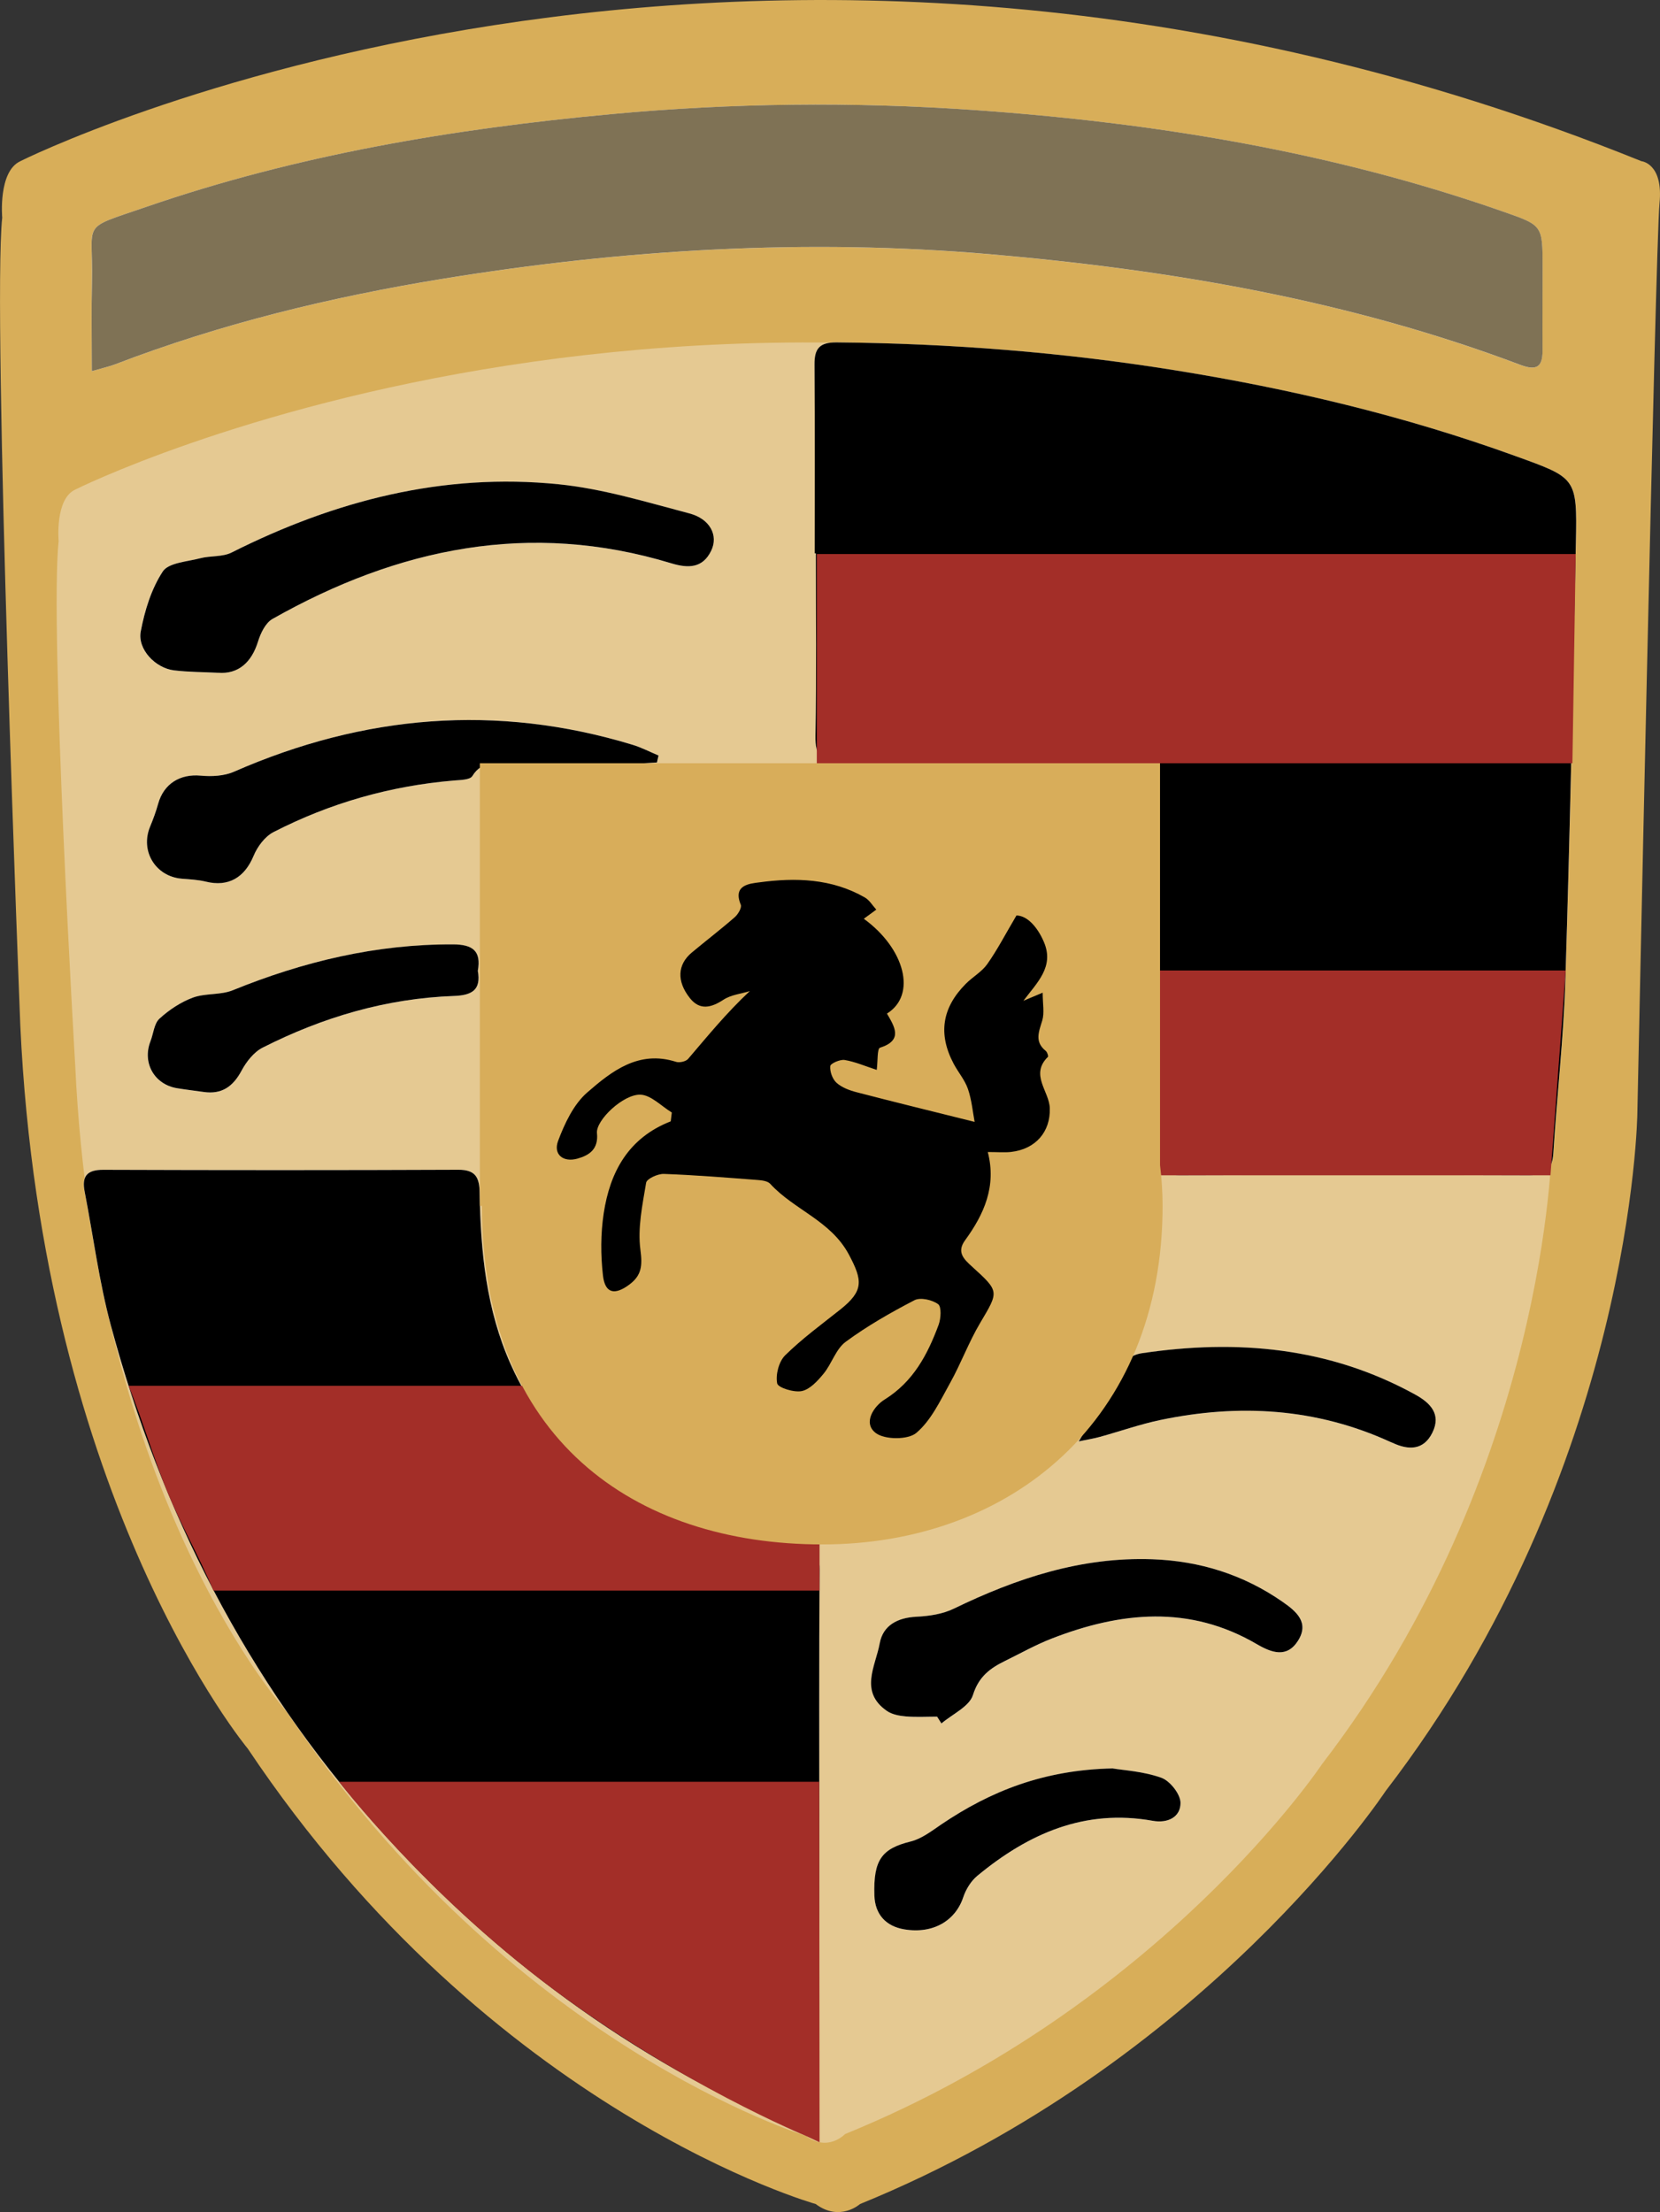 <?xml version="1.0" encoding="UTF-8"?>
<svg id="Layer_1" data-name="Layer 1" xmlns="http://www.w3.org/2000/svg" version="1.1" viewBox="0 0 368.64 491.04">
  <rect x="0" y="0" width="368.64" height="491.04" fill="#333333" stroke="none"/>
  <defs>
    <style>
      .cls-1 {
        fill: #a32e28;
      }

      .cls-1, .cls-2, .cls-3, .cls-4, .cls-5, .cls-6, .cls-7 {
        stroke-width: 0px;
      }

      .cls-2 {
        fill: #000;
      }

      .cls-3 {
        fill: #d8ae59;
      }

      .cls-4 {
        fill: #7f7255;
      }

      .cls-5 {
        fill: #d8ad5a;
      }

      .cls-6 {
        fill: #fff;
      }

      .cls-7 {
        fill: #e5c992;
      }
    </style>
  </defs>
  <path class="cls-3" d="M4.51,35.78s160.55-80.5,360,0c0,0,4.92.45,4.02,9.39s-4.92,201.96-4.92,201.96c0,0-.89,78.89-55.9,150.45,0,0-39.8,60.37-116.72,91.68,0,0-4.47,4.02-9.84,0,0,0-72-20.12-126.11-101.07,0,0-45.62-54.56-50.53-160.55,0,0-6.26-158.31-4.02-179.33,0,0-.93-10.24,4.02-12.52Z"/>
  <path class="cls-7" d="M16.69,108.69s146.6-73.5,328.73,0c0,0,4.49.41,3.68,8.58s-4.49,136.99-4.49,136.99c0,0-.82,72.04-51.04,137.37,0,0-35.68,53.52-105.91,82.1,0,0-3.81,4.07-8.71.39,0,0-65.72-20.06-115.13-93.97,0,0-42.63-46.92-47.12-143.7,0,0-5.72-97.13-3.68-116.33,0,0-.85-9.35,3.68-11.43Z"/>
  <path class="cls-6" d="M180.92,122.85c.09,0,.18,0,.27,0,0,13.47.17,26.95-.09,40.42-.09,4.78,1.42,6.28,6.23,6.23,21.45-.23,42.9.03,64.34-.2,4.66-.05,5.88,1.42,5.82,5.96-.39,26.77-.44,53.54-.77,80.31-.05,3.9,1.25,5.34,5.15,5.32,25.94-.09,51.87-.08,77.81,0,3.54.01,5.05-1.3,5.28-4.9.8-12.77,2.27-25.52,2.67-38.3,1.02-32.41,1.67-64.83,2.34-97.25.3-14.46.09-14.3-13.47-19.21-24.61-8.91-49.93-14.92-75.73-19.05-24.83-3.98-49.82-5.94-74.96-6.16-3.8-.03-4.95,1.35-4.92,4.92.1,13.97.04,27.95.04,41.92ZM181.94,408.86c0-20.13-.07-40.25.06-60.38.03-3.85-1.32-5.06-5.14-5.42-6.74-.65-13.64-1.33-20.05-3.34-19.54-6.14-34.85-17.68-43.42-36.89-5.39-12.09-6.67-24.97-6.88-38-.05-3.42-.88-5.18-4.77-5.16-26.27.11-52.54.1-78.81.01-3.63-.01-4.81,1.42-4.14,4.84,1.93,9.93,3.21,20.04,5.84,29.79,11.16,41.36,30.15,78.61,58.78,110.79,26.05,29.29,56.82,51.93,92.84,67.37,5.13,2.2,5.67,1.85,5.67-3.72.03-19.96.01-39.92.01-59.89ZM20.39,82.4c2.68-.78,3.96-1.05,5.16-1.51,23.53-9.03,47.91-14.94,72.7-18.98,40.31-6.56,80.87-8.99,121.67-5.46,40.21,3.48,79.74,10.23,117.68,24.55,3.57,1.35,4.97.55,4.95-3.2-.04-6.15.01-12.3.01-18.46,0-9.34-.02-9.29-8.61-12.3-38.08-13.36-77.5-19.79-117.59-22.6-26.89-1.89-53.77-1.58-80.65.91-35.19,3.26-69.83,9.06-103.34,20.62-14.87,5.13-11.62,2.81-11.96,16.78-.15,6.24-.03,12.5-.03,19.66ZM149.18,246.95c-.08.65-.16,1.31-.24,1.96-9.46,3.69-13.5,11.3-14.88,20.4-.69,4.52-.68,9.27-.17,13.82.46,4.01,2.61,4.44,5.88,2,2.73-2.04,2.91-4.2,2.44-7.69-.64-4.85.45-9.98,1.27-14.91.15-.88,2.59-2,3.94-1.95,6.96.25,13.91.82,20.85,1.35.96.07,2.21.23,2.77.85,5.3,5.79,13.46,8.15,17.47,15.71,3.06,5.76,3.33,8.04-1.92,12.2-4.16,3.3-8.48,6.46-12.25,10.17-1.4,1.37-2.14,4.28-1.76,6.22.19.96,3.75,2.07,5.48,1.7,1.82-.39,3.53-2.26,4.83-3.86,1.82-2.22,2.72-5.46,4.9-7.07,4.78-3.53,10.01-6.51,15.29-9.24,1.32-.68,3.93-.09,5.24.88.77.57.63,3.19.11,4.59-2.45,6.6-5.61,12.62-12,16.59-2.31,1.43-4.93,5.18-1.95,7.43,2,1.51,7.16,1.53,9-.03,3.27-2.77,5.3-7.14,7.48-11.05,2.41-4.33,4.13-9.05,6.66-13.3,4.19-7.07,4.38-6.99-1.75-12.55-1.83-1.66-3.5-3.21-1.57-5.85,4.21-5.78,7.02-11.99,5.05-19.6,2.2,0,3.69.14,5.16-.02,5.49-.62,8.78-4.49,8.61-9.71-.12-3.79-4.46-7.44-.41-11.4.14-.14-.16-1.06-.49-1.32-2.52-2.03-1.54-4.24-.78-6.72.52-1.71.1-3.71.1-6.2-1.98.84-3.13,1.32-4.28,1.8,3.05-4.07,6.9-7.56,4.55-13.06-1.4-3.26-3.68-5.85-6.09-5.88-2.51,4.25-4.29,7.67-6.49,10.8-1.21,1.72-3.24,2.84-4.76,4.37-5.29,5.33-6.17,11.14-2.71,17.72,1,1.91,2.5,3.61,3.18,5.61.84,2.45,1.06,5.11,1.49,7.32-9.34-2.33-17.79-4.39-26.2-6.58-1.58-.41-3.29-1.04-4.47-2.1-.91-.82-1.51-2.5-1.39-3.71.06-.59,2.17-1.52,3.2-1.35,2.33.39,4.55,1.37,7.12,2.2.26-1.98.09-4.71.72-4.92,5.24-1.68,3.18-4.74,1.55-7.58,6.68-4.15,3.97-14.42-5.14-21.05.9-.66,1.84-1.34,2.77-2.03-.84-.91-1.52-2.11-2.55-2.7-7.34-4.2-15.37-4.44-23.43-3.35-2.1.28-5.94.55-4.11,4.97.27.64-.61,2.12-1.35,2.77-3.1,2.71-6.38,5.21-9.54,7.85-3.16,2.64-3.41,6.33-.41,10.11,2.19,2.75,4.7,2.16,7.46.35,1.65-1.08,3.88-1.3,5.84-1.91-5.24,4.9-9.4,10.03-13.69,15.04-.5.59-1.93.91-2.7.66-8.28-2.64-14.28,2.07-19.72,6.81-3.02,2.63-5,6.86-6.46,10.74-1.11,2.94,1.06,4.83,4.28,3.94,2.66-.74,4.7-2.11,4.35-5.66-.29-2.84,5.87-8.7,9.68-8.54,2.36.1,4.62,2.55,6.93,3.95ZM48.42,149.35c4.47.35,7.43-2.3,8.86-6.94.57-1.85,1.67-4.14,3.22-5.01,27.86-15.76,57.15-21.9,88.54-12.35,3.81,1.16,7,1.1,8.88-2.8,1.62-3.36-.23-7.05-4.85-8.27-9.59-2.53-19.23-5.47-29.04-6.47-25.67-2.6-49.74,3.64-72.63,15.16-2.02,1.02-4.68.68-6.97,1.27-2.91.76-7.03.97-8.31,2.94-2.53,3.87-4,8.68-4.88,13.29-.75,3.97,3.26,8.15,7.39,8.65,3.23.39,6.51.38,9.77.54ZM145.89,169.26c.12-.52.23-1.03.35-1.55-1.92-.8-3.79-1.78-5.77-2.38-30.24-9.18-59.67-6.65-88.48,5.97-2.2.96-4.99,1.1-7.43.88-4.53-.42-8.17,1.77-9.43,6.22-.49,1.73-1.12,3.44-1.8,5.11-2.23,5.42,1.21,11.07,7.06,11.55,1.78.15,3.6.23,5.32.65,5.01,1.23,8.6-.89,10.61-5.73.85-2.04,2.52-4.29,4.42-5.27,12.54-6.44,25.89-10.24,39.96-11.44,1.46-.12,3.66-.12,4.19-.99,2.26-3.69,5.68-2.72,8.84-2.74,8.97-.06,17.94,0,26.91-.03,1.75,0,3.5-.16,5.25-.25ZM208.12,381.07c.32.51.65,1.01.97,1.52,2.44-2.07,6.2-3.74,7-6.32,1.27-4.1,3.82-5.94,7.12-7.56,3.43-1.69,6.78-3.57,10.33-4.95,15.34-5.97,30.63-7.53,45.6,1.23,3.27,1.91,6.68,3.14,9.15-.79,2.54-4.03-.39-6.48-3.39-8.57-8.7-6.07-18.41-9.11-28.97-9.49-15.73-.57-30.11,4.18-44.05,10.95-2.5,1.21-5.53,1.66-8.34,1.81-4.19.21-7.43,1.9-8.16,5.92-.92,5.03-4.6,10.72,1.61,15,1.15.79,2.78,1.08,4.22,1.21,2.29.19,4.62.05,6.93.05ZM106.11,215.49c.78-4.36-1.12-5.82-5.49-5.84-17.07-.07-33.24,3.8-48.96,10.19-2.72,1.11-6.07.61-8.85,1.63-2.7,1-5.28,2.72-7.41,4.67-1.19,1.09-1.32,3.31-1.99,5-1.88,4.78.84,9.62,5.92,10.44,1.96.32,3.93.55,5.89.83,4.01.58,6.51-1.19,8.4-4.71,1.07-2,2.74-4.14,4.69-5.13,13.34-6.75,27.46-10.93,42.47-11.47,3.96-.14,6.1-1.28,5.32-5.6ZM239.56,319.98c2.1-.45,3.43-.66,4.71-1.01,4.47-1.24,8.87-2.8,13.4-3.74,17.5-3.66,34.62-2.68,51.08,4.86.15.07.31.12.46.19,3.6,1.68,6.96,1.7,8.9-2.28,1.99-4.07-.48-6.57-3.82-8.41-19.14-10.54-39.61-12.34-60.81-9.17-1.2.18-2.77.83-3.35,1.77-3.47,5.54-6.7,11.22-10.57,17.8ZM247.12,392.57c-15.29.32-27.12,5.03-38.07,12.43-2.15,1.46-4.37,3.18-6.8,3.79-6.39,1.59-8.32,4.02-8.06,12,.14,4.24,2.61,6.83,6.66,7.51,6.39,1.06,11.34-1.93,13.07-7.13.58-1.75,1.72-3.59,3.13-4.76,11.3-9.35,23.84-14.93,38.96-12.21,3.29.59,6.17-.8,6.16-4-.01-1.93-2.32-4.86-4.25-5.55-3.98-1.43-8.39-1.66-10.79-2.07Z"/>
  <path class="cls-2" d="M180.92,122.85c0-13.97.06-27.95-.04-41.92-.03-3.57,1.12-4.95,4.92-4.92,25.15.22,50.14,2.18,74.96,6.16,25.8,4.13,51.12,10.14,75.73,19.05,13.56,4.91,13.77,4.74,13.47,19.21-.67,32.42-1.32,64.84-2.34,97.25-.4,12.78-1.87,25.53-2.67,38.3-.23,3.6-1.73,4.91-5.28,4.9-25.94-.08-51.87-.09-77.81,0-3.89.01-5.19-1.43-5.15-5.32.33-26.77.38-53.54.77-80.31.07-4.54-1.16-6.01-5.82-5.96-21.45.23-42.9-.03-64.34.2-4.81.05-6.33-1.45-6.23-6.23.26-13.47.09-26.94.09-40.42-.09,0-.18,0-.27,0Z"/>
  <path class="cls-2" d="M181.94,408.86c0,19.96.01,39.92-.01,59.89,0,5.57-.54,5.92-5.67,3.72-36.03-15.45-66.79-38.09-92.84-67.37-28.62-32.18-47.62-69.43-58.78-110.79-2.63-9.74-3.91-19.85-5.84-29.79-.67-3.42.51-4.85,4.14-4.84,26.27.09,52.54.1,78.81-.01,3.89-.02,4.72,1.74,4.77,5.16.2,13.03,1.48,25.92,6.88,38,8.57,19.21,23.88,30.75,43.42,36.89,6.41,2.01,13.31,2.69,20.05,3.34,3.82.37,5.17,1.57,5.14,5.42-.14,20.12-.06,40.25-.07,60.38Z"/>
  <path class="cls-4" d="M20.39,82.4c0-7.16-.12-13.41.03-19.66.34-13.97-2.91-11.65,11.96-16.78,33.51-11.56,68.15-17.36,103.34-20.62,26.88-2.49,53.76-2.79,80.65-.91,40.08,2.81,79.51,9.24,117.59,22.6,8.59,3.01,8.61,2.96,8.61,12.3,0,6.15-.05,12.3-.01,18.46.02,3.75-1.37,4.55-4.95,3.2-37.94-14.32-77.47-21.07-117.68-24.55-40.8-3.53-81.36-1.1-121.67,5.46-24.79,4.04-49.17,9.95-72.7,18.98-1.2.46-2.48.74-5.16,1.51Z"/>
  <path class="cls-2" d="M48.42,149.35c-3.26-.17-6.54-.15-9.77-.54-4.13-.5-8.15-4.67-7.39-8.65.87-4.62,2.35-9.42,4.88-13.29,1.28-1.96,5.41-2.18,8.31-2.94,2.29-.6,4.95-.26,6.97-1.27,22.89-11.51,46.96-17.76,72.63-15.16,9.8.99,19.44,3.94,29.04,6.47,4.62,1.22,6.47,4.91,4.85,8.27-1.88,3.9-5.07,3.96-8.88,2.8-31.39-9.54-60.68-3.41-88.54,12.35-1.55.87-2.65,3.16-3.22,5.01-1.43,4.65-4.39,7.3-8.86,6.94Z"/>
  <path class="cls-2" d="M145.89,169.26c-1.75.09-3.5.24-5.25.25-8.97.02-17.94-.03-26.91.03-3.16.02-6.58-.95-8.84,2.74-.53.87-2.73.86-4.19.99-14.07,1.2-27.42,5-39.96,11.44-1.9.98-3.57,3.22-4.42,5.27-2.01,4.84-5.6,6.96-10.61,5.73-1.72-.42-3.54-.51-5.32-.65-5.85-.48-9.3-6.13-7.06-11.55.69-1.67,1.32-3.37,1.8-5.11,1.25-4.45,4.89-6.64,9.43-6.22,2.45.23,5.23.09,7.43-.88,28.8-12.61,58.24-15.15,88.48-5.97,1.98.6,3.85,1.58,5.77,2.38-.12.52-.23,1.03-.35,1.55Z"/>
  <path class="cls-2" d="M208.12,381.07c-2.31,0-4.63.14-6.93-.05-1.44-.12-3.07-.42-4.22-1.21-6.21-4.28-2.53-9.97-1.61-15,.73-4.02,3.97-5.71,8.16-5.92,2.82-.14,5.85-.59,8.34-1.81,13.94-6.76,28.33-11.51,44.05-10.95,10.55.38,20.27,3.42,28.97,9.49,3,2.09,5.92,4.55,3.39,8.57-2.47,3.93-5.88,2.7-9.15.79-14.97-8.76-30.25-7.2-45.6-1.23-3.55,1.38-6.9,3.27-10.33,4.95-3.3,1.62-5.84,3.46-7.12,7.56-.8,2.58-4.57,4.24-7,6.32-.32-.51-.65-1.01-.97-1.52Z"/>
  <path class="cls-2" d="M106.11,215.49c.78,4.32-1.36,5.46-5.32,5.6-15.01.54-29.13,4.71-42.47,11.47-1.95.99-3.62,3.13-4.69,5.13-1.89,3.52-4.39,5.29-8.4,4.71-1.96-.28-3.94-.51-5.89-.83-5.08-.82-7.8-5.66-5.92-10.44.66-1.69.8-3.91,1.99-5,2.13-1.95,4.72-3.67,7.41-4.67,2.77-1.02,6.13-.53,8.85-1.63,15.72-6.39,31.89-10.26,48.96-10.19,4.37.02,6.26,1.48,5.49,5.84Z"/>
  <path class="cls-2" d="M239.56,319.98c3.87-6.58,7.1-12.27,10.57-17.8.59-.94,2.15-1.59,3.35-1.77,21.2-3.17,41.67-1.37,60.81,9.17,3.34,1.84,5.81,4.34,3.82,8.41-1.94,3.98-5.3,3.97-8.9,2.28-.15-.07-.31-.12-.46-.19-16.47-7.53-33.58-8.52-51.08-4.86-4.53.95-8.93,2.51-13.4,3.74-1.29.36-2.61.57-4.71,1.01Z"/>
  <path class="cls-2" d="M247.12,392.57c2.4.41,6.81.64,10.79,2.07,1.92.69,4.23,3.62,4.25,5.55.02,3.21-2.87,4.59-6.16,4-15.12-2.71-27.66,2.86-38.96,12.21-1.41,1.16-2.54,3-3.13,4.76-1.73,5.2-6.67,8.19-13.07,7.13-4.05-.67-6.52-3.27-6.66-7.51-.26-7.98,1.68-10.42,8.06-12,2.43-.6,4.65-2.33,6.8-3.79,10.95-7.4,22.78-12.11,38.07-12.43Z"/>
  <path class="cls-1" d="M182,353.09H47.39c-3.09-7.45-7.07-14.28-10.15-21.73-3.2-7.71-5.5-16.03-8.7-23.74h153.46v45.47Z"/>
  <path class="cls-1" d="M182,475.55l-3.07-1.43s-27.69-11.36-56.27-32.69c-28.58-21.33-47.36-45.9-47.36-45.9h106.63l.07,80.02Z"/>
  <polygon class="cls-1" points="344.32 260.9 193.45 260.9 193.45 215.43 347.7 215.43 344.32 260.9"/>
  <polygon class="cls-1" points="349.19 169.43 181.39 169.43 181.39 122.99 349.92 122.99 349.19 169.43"/>
  <path class="cls-5" d="M257.61,258.62v-89.19H106.56v98.26h.48c0,51.7,33.83,75.15,75.57,75.15s75.57-27.47,75.57-75.15c0-3.07-.21-6.1-.57-9.07Z"/>
  <path class="cls-2" d="M149.18,246.95c-2.31-1.4-4.57-3.84-6.93-3.95-3.81-.16-9.97,5.69-9.68,8.54.36,3.55-1.69,4.92-4.35,5.66-3.22.89-5.39-1-4.28-3.94,1.46-3.88,3.44-8.11,6.46-10.74,5.44-4.74,11.44-9.45,19.72-6.81.78.25,2.2-.07,2.7-.66,4.29-5.01,8.45-10.14,13.69-15.04-1.97.61-4.19.82-5.84,1.91-2.76,1.81-5.28,2.4-7.46-.35-3-3.77-2.75-7.47.41-10.11,3.16-2.64,6.44-5.14,9.54-7.85.74-.64,1.61-2.12,1.35-2.77-1.84-4.42,2.01-4.69,4.11-4.97,8.06-1.09,16.09-.86,23.43,3.35,1.03.59,1.71,1.78,2.55,2.7-.93.68-1.87,1.37-2.77,2.03,9.11,6.62,11.82,16.9,5.14,21.05,1.63,2.84,3.69,5.91-1.55,7.58-.64.2-.47,2.94-.72,4.92-2.56-.83-4.79-1.81-7.12-2.2-1.02-.17-3.14.77-3.2,1.35-.12,1.21.48,2.89,1.39,3.71,1.18,1.06,2.88,1.69,4.47,2.1,8.41,2.19,16.86,4.25,26.2,6.58-.42-2.22-.65-4.88-1.49-7.32-.69-2-2.18-3.71-3.18-5.61-3.47-6.58-2.59-12.39,2.71-17.72,1.52-1.53,3.54-2.65,4.76-4.37,2.21-3.12,3.98-6.55,6.49-10.8,2.42.03,4.7,2.62,6.09,5.88,2.35,5.5-1.49,8.98-4.55,13.06,1.15-.48,2.3-.97,4.28-1.8,0,2.49.42,4.49-.1,6.2-.76,2.49-1.74,4.7.78,6.72.33.26.63,1.18.49,1.32-4.05,3.96.29,7.61.41,11.4.17,5.22-3.12,9.09-8.61,9.71-1.46.16-2.96.02-5.16.02,1.97,7.62-.84,13.82-5.05,19.6-1.92,2.64-.26,4.19,1.57,5.85,6.13,5.56,5.94,5.48,1.75,12.55-2.52,4.25-4.24,8.98-6.66,13.3-2.18,3.91-4.2,8.28-7.48,11.05-1.84,1.56-7,1.54-9,.03-2.98-2.25-.37-6,1.95-7.43,6.39-3.97,9.55-9.99,12-16.59.52-1.4.67-4.02-.11-4.59-1.31-.96-3.92-1.56-5.24-.88-5.29,2.74-10.51,5.72-15.29,9.24-2.18,1.61-3.08,4.85-4.9,7.07-1.31,1.59-3.01,3.47-4.83,3.86-1.73.37-5.29-.74-5.48-1.7-.38-1.93.37-4.84,1.76-6.22,3.77-3.71,8.09-6.87,12.25-10.17,5.24-4.16,4.98-6.45,1.92-12.2-4.02-7.55-12.17-9.92-17.47-15.71-.57-.62-1.82-.78-2.77-.85-6.95-.53-13.89-1.1-20.85-1.35-1.34-.05-3.79,1.07-3.94,1.95-.82,4.93-1.92,10.07-1.27,14.91.46,3.48.29,5.64-2.44,7.69-3.26,2.44-5.42,2-5.88-2-.52-4.55-.52-9.3.17-13.82,1.39-9.11,5.42-16.71,14.88-20.4.08-.65.16-1.31.24-1.96Z"/>
</svg>